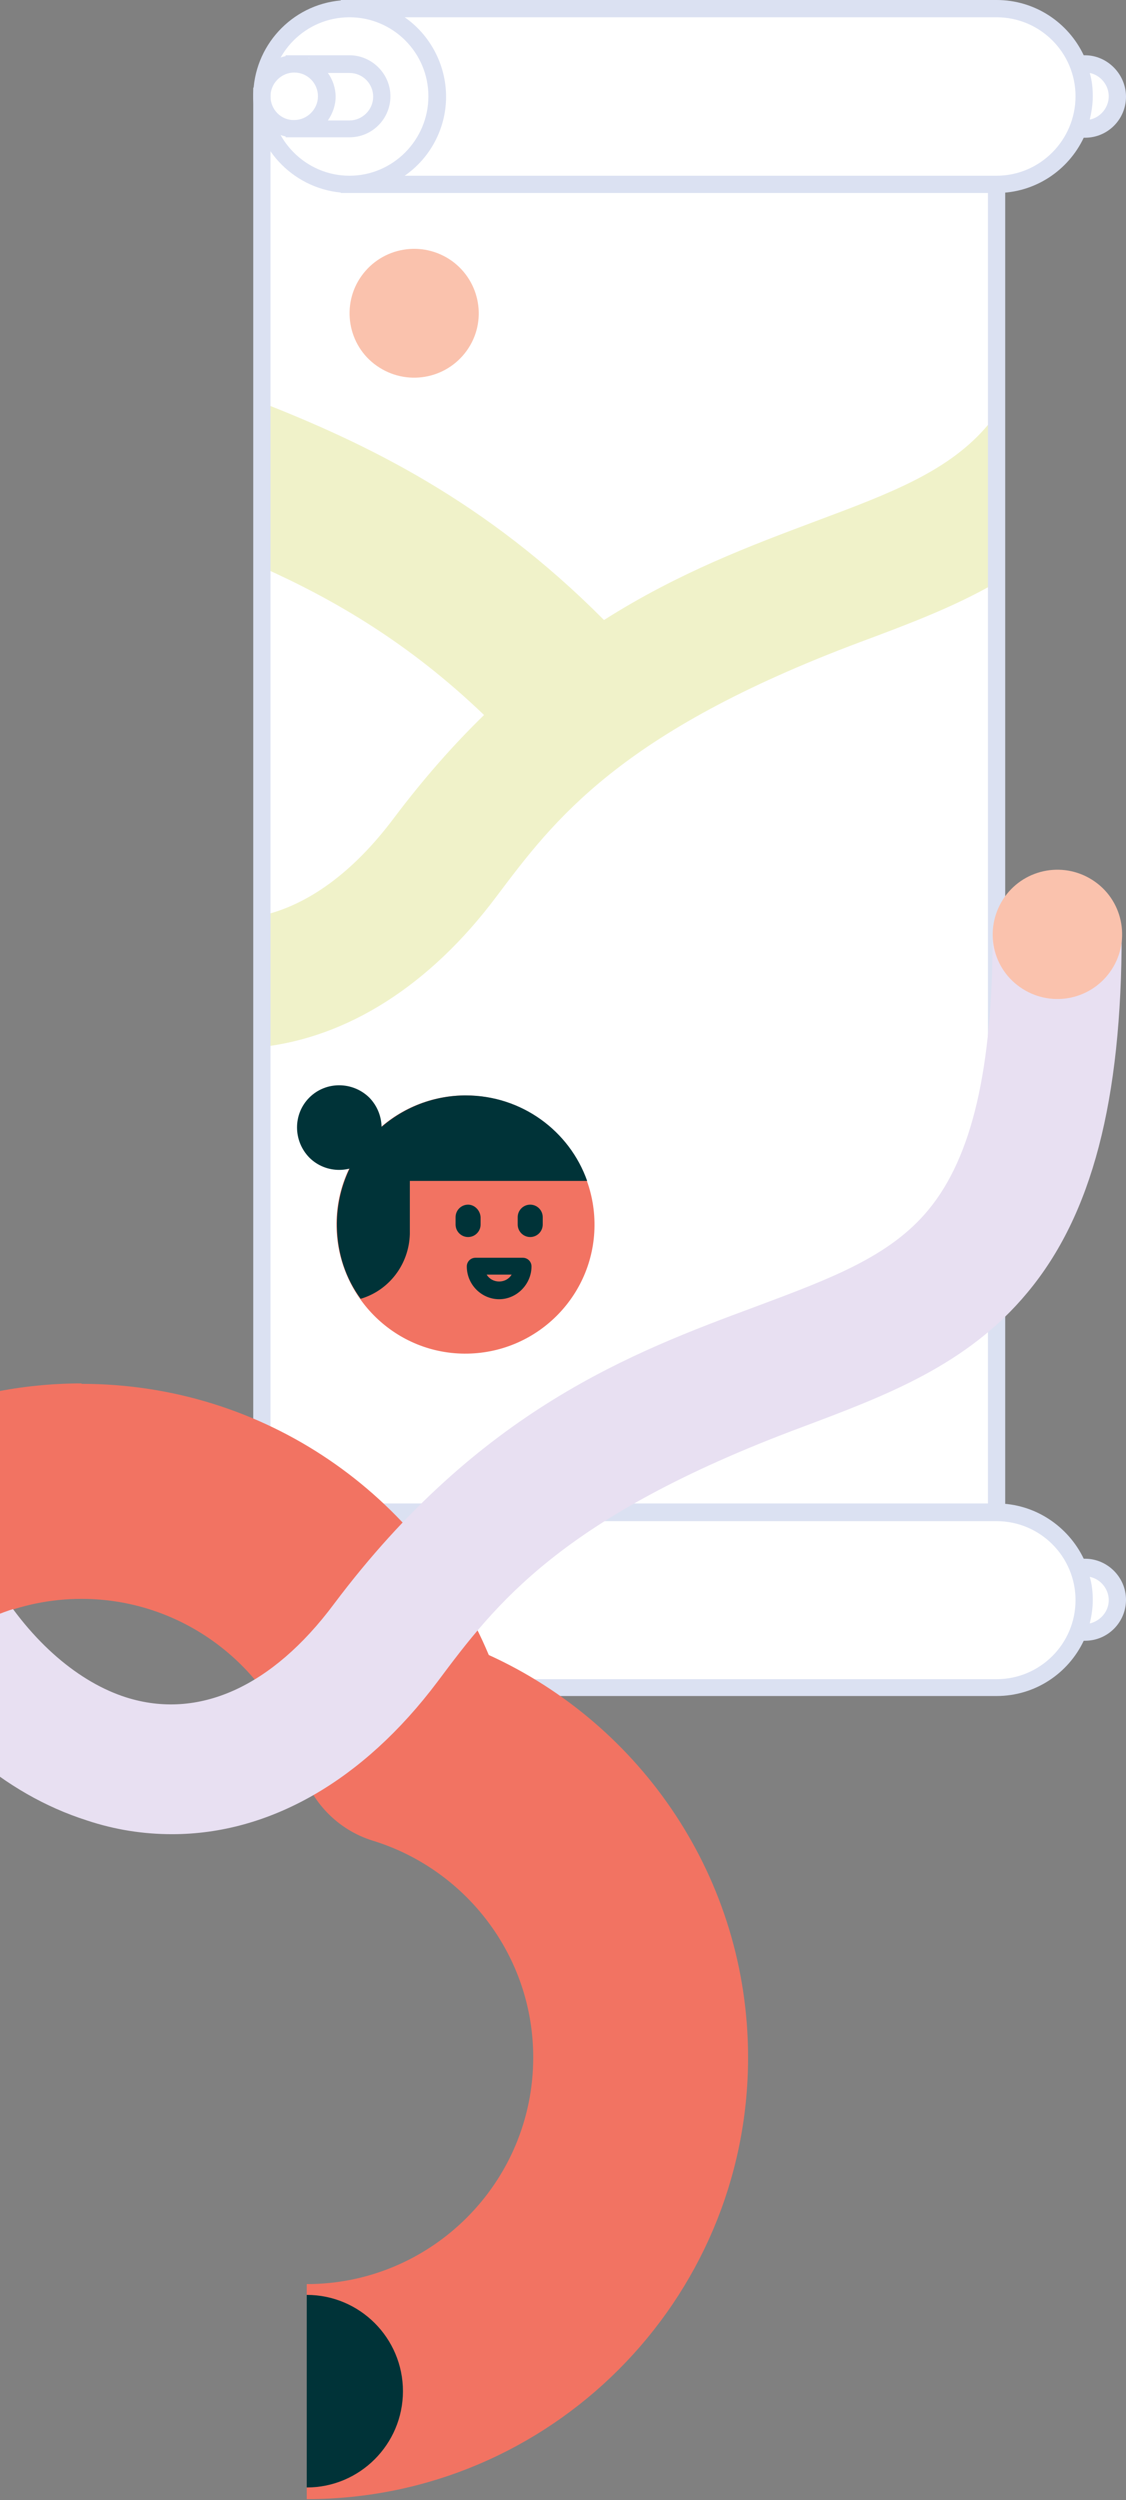 <?xml version="1.0" encoding="utf-8"?>
<!-- Generator: Adobe Illustrator 21.1.0, SVG Export Plug-In . SVG Version: 6.00 Build 0)  -->
<svg version="1.1" id="Layer_1" xmlns="http://www.w3.org/2000/svg" xmlns:xlink="http://www.w3.org/1999/xlink" x="0px" y="0px"
	 viewBox="0 0 261 579" style="enable-background:new 0 0 261 579;" xml:space="preserve">
<rect x="0" y="0" width="261" height="579" fill="#808080" stroke="none"/>
<style type="text/css">
	.st0{fill:#FFFFFF;}
	.st1{fill:#F0F2C9;}
	.st2{fill:#DBE1F2;}
	.st3{fill:#FAC2AD;}
	.st4{fill:#F27362;}
	.st5{fill:#00232C;}
	.st6{fill:#003338;}
	.st7{fill:#E8E0F2;}
</style>
<g>
	<g>
		<g>
			<rect x="60.7" y="22.3" class="st0" width="170.3" height="348.2"/>
			<path class="st1" d="M229.1,98.3c-9,10.8-22.6,15.9-40,22.4c-14.9,5.6-31.6,11.8-49.1,22.9c-27.5-27.7-55.2-40.9-79.4-50.4v38.1
				c16.8,7.5,34.2,17.6,51.6,34.3c-7,6.8-14,14.7-21,24c-9.4,12.5-19.9,20.1-30.7,22.5v30.4c20-2.2,39.1-14.2,54.6-34.9
				c13.4-17.8,28.5-38,84.3-58.9c11-4.1,21.7-8.1,31.4-13.7V95.9C230.4,96.8,229.8,97.6,229.1,98.3z"/>
			<path class="st2" d="M233,372.5H58.7V20.3H233L233,372.5L233,372.5z M62.7,368.5H229V24.3H62.7V368.5z"/>
			<path class="st3" d="M108.2,81.2c-4.8,6.7-14.1,8.3-20.9,3.5C80.6,80,79,70.6,83.8,63.9c4.8-6.7,14.1-8.3,20.9-3.5
				C111.4,65.2,113,74.5,108.2,81.2"/>
			<g>
				<path class="st0" d="M251.5,14.8h-1.6C246.9,7.3,239.5,2,231,2H81l0,0c-11.2,0-20.3,9.1-20.3,20.3S69.8,42.7,81,42.7l0,0h150
					c8.6,0,15.9-5.3,18.9-12.8h1.6c4.2,0,7.5-3.4,7.5-7.5S255.6,14.8,251.5,14.8z"/>
				<path class="st2" d="M251.5,12.8h-0.3C247.6,5.2,239.9,0,231,0H81h-2v0.1l0,0c-11.4,1-20.3,10.6-20.3,22.2S67.6,43.5,79,44.6
					l0,0v0.1h2h150c8.9,0,16.6-5.2,20.2-12.8h0.3c5.3,0,9.5-4.3,9.5-9.5S256.7,12.8,251.5,12.8z M62.7,22.3C62.7,12.2,70.9,4,81,4
					s18.3,8.2,18.3,18.3S91.1,40.7,81,40.7C70.9,40.7,62.7,32.4,62.7,22.3z M231,40.7H93.8c5.8-4,9.6-10.8,9.6-18.3S99.6,8,93.8,4
					H231c10.1,0,18.3,8.2,18.3,18.3S241.1,40.7,231,40.7z M252.6,27.7L252.6,27.7c0.4-1.7,0.7-3.5,0.7-5.4s-0.2-3.7-0.7-5.4l0,0
					c2.5,0.5,4.4,2.8,4.4,5.4S255.1,27.2,252.6,27.7z M252,14.8L252,14.8L252,14.8z"/>
				<path class="st2" d="M81,12.8H66.2V13c-4.3,0.9-7.5,4.8-7.5,9.3s3.2,8.4,7.5,9.3v0.2h2H81c5.3,0,9.5-4.3,9.5-9.5
					S86.2,12.8,81,12.8z M75.3,16C75.3,15.9,75.3,15.9,75.3,16C75.3,15.9,75.3,15.9,75.3,16z M74.5,15.2
					C74.5,15.2,74.5,15.1,74.5,15.2C74.5,15.1,74.5,15.2,74.5,15.2z M72.7,13.9C72.7,13.9,72.6,13.9,72.7,13.9
					C72.6,13.9,72.7,13.9,72.7,13.9z M71.7,13.5c-0.1,0-0.2-0.1-0.3-0.1C71.6,13.4,71.7,13.4,71.7,13.5z M70.7,13.1
					c-0.1,0-0.2-0.1-0.3-0.1C70.5,13.1,70.6,13.1,70.7,13.1z M69.7,12.9c-0.1,0-0.2,0-0.3-0.1C69.4,12.9,69.5,12.9,69.7,12.9z
					 M67.2,12.9C67.2,12.9,67.2,12.9,67.2,12.9C67.2,12.9,67.2,12.9,67.2,12.9z M67.2,31.8C67.2,31.8,67.2,31.8,67.2,31.8
					C67.2,31.8,67.2,31.8,67.2,31.8z M62.7,22.3c0-3,2.5-5.5,5.5-5.5c3.1,0,5.5,2.5,5.5,5.5s-2.5,5.5-5.5,5.5
					C65.2,27.9,62.7,25.4,62.7,22.3z M72.7,30.8C72.7,30.8,72.6,30.8,72.7,30.8C72.6,30.8,72.7,30.8,72.7,30.8z M69.7,31.8
					c-0.1,0-0.2,0-0.3,0C69.4,31.8,69.5,31.8,69.7,31.8z M71.7,31.2c-0.1,0-0.2,0.1-0.3,0.1C71.6,31.3,71.7,31.2,71.7,31.2z
					 M70.7,31.5c-0.1,0-0.2,0.1-0.3,0.1C70.5,31.6,70.6,31.6,70.7,31.5z M74.5,29.5C74.5,29.5,74.5,29.5,74.5,29.5
					C74.5,29.5,74.5,29.5,74.5,29.5z M75.3,28.8C75.3,28.7,75.3,28.7,75.3,28.8C75.3,28.7,75.3,28.7,75.3,28.8z M81,27.9h-5
					c1.1-1.6,1.8-3.5,1.8-5.5s-0.7-4-1.8-5.5l0,0h5c3.1,0,5.5,2.5,5.5,5.5S84,27.9,81,27.9z"/>
			</g>
			<g>
				<path class="st0" d="M251.5,363h-1.6c-3-7.5-10.3-12.8-18.9-12.8H81l0,0c-11.2,0-20.3,9.1-20.3,20.3s9.1,20.3,20.3,20.3l0,0h150
					c8.6,0,15.9-5.3,18.9-12.8h1.6c4.2,0,7.5-3.4,7.5-7.5S255.6,363,251.5,363z"/>
				<path class="st2" d="M251.5,361h-0.3c-3.6-7.5-11.3-12.8-20.2-12.8H81h-2v0.1l0,0c-11.4,1-20.3,10.6-20.3,22.2
					s8.9,21.2,20.3,22.2l0,0v0.1h2h150c8.9,0,16.6-5.2,20.2-12.8h0.3c5.3,0,9.5-4.3,9.5-9.5S256.7,361,251.5,361z M62.7,370.5
					c0-10.1,8.2-18.3,18.3-18.3s18.3,8.2,18.3,18.3s-8.2,18.3-18.3,18.3C70.9,388.9,62.7,380.6,62.7,370.5z M231,388.9H93.8
					c5.8-4,9.6-10.8,9.6-18.3s-3.8-14.3-9.6-18.3H231c10.1,0,18.3,8.2,18.3,18.3S241.1,388.9,231,388.9z M252.6,376L252.6,376
					c0.4-1.7,0.7-3.5,0.7-5.4s-0.2-3.7-0.7-5.4l0,0c2.5,0.5,4.4,2.8,4.4,5.4S255.1,375.4,252.6,376z M252,363L252,363L252,363z"/>
				<path class="st2" d="M81,361H66.2v0.2c-4.3,0.9-7.5,4.8-7.5,9.3s3.2,8.4,7.5,9.3v0.2h2H81c5.3,0,9.5-4.3,9.5-9.5
					S86.2,361,81,361z M75.3,364.2C75.3,364.2,75.3,364.1,75.3,364.2C75.3,364.1,75.3,364.1,75.3,364.2z M74.5,363.4
					C74.5,363.4,74.5,363.4,74.5,363.4C74.5,363.4,74.5,363.4,74.5,363.4z M72.7,362.1C72.7,362.1,72.6,362.1,72.7,362.1
					C72.6,362.1,72.7,362.1,72.7,362.1z M71.7,361.7c-0.1,0-0.2-0.1-0.3-0.1C71.6,361.6,71.7,361.6,71.7,361.7z M70.7,361.4
					c-0.1,0-0.2-0.1-0.3-0.1C70.5,361.3,70.6,361.3,70.7,361.4z M69.7,361.1c-0.1,0-0.2,0-0.3,0C69.4,361.1,69.5,361.1,69.7,361.1z
					 M67.2,361.1C67.2,361.1,67.2,361.1,67.2,361.1C67.2,361.1,67.2,361.1,67.2,361.1z M67.2,380C67.2,380,67.2,380,67.2,380
					C67.2,380,67.2,380,67.2,380z M62.7,370.5c0-3,2.5-5.5,5.5-5.5c3.1,0,5.5,2.5,5.5,5.5s-2.5,5.5-5.5,5.5
					C65.2,376.1,62.7,373.6,62.7,370.5z M72.7,379C72.7,379,72.6,379,72.7,379C72.6,379,72.7,379,72.7,379z M69.7,380
					c-0.1,0-0.2,0-0.3,0C69.4,380,69.5,380,69.7,380z M71.7,379.4c-0.1,0-0.2,0.1-0.3,0.1C71.6,379.5,71.7,379.4,71.7,379.4z
					 M70.7,379.7c-0.1,0-0.2,0.1-0.3,0.1C70.5,379.8,70.6,379.8,70.7,379.7z M74.5,377.7C74.5,377.7,74.5,377.7,74.5,377.7
					C74.5,377.7,74.5,377.7,74.5,377.7z M75.3,377C75.3,377,75.3,376.9,75.3,377C75.3,376.9,75.3,377,75.3,377z M81,376.1h-5
					c1.1-1.6,1.8-3.5,1.8-5.5s-0.7-4-1.8-5.5l0,0h5c3.1,0,5.5,2.5,5.5,5.5S84,376.1,81,376.1z"/>
			</g>
		</g>
	</g>
	<g>
		<path class="st4" d="M113.3,383.3c-15.5-36.9-51.9-62.8-94.4-62.8c-56.4,0-102.3,45.9-102.3,102.3h49.8c0-29,23.6-52.5,52.5-52.5
			c24.2,0,44.7,16.5,50.7,38.8h0.1c2.3,8.2,8.6,14.7,16.7,17.2l0,0c21.5,6.6,37.2,26.6,37.2,50.2c0,29-23.6,52.5-52.5,52.5v49.8
			c56.4,0,102.3-45.9,102.3-102.3C173.4,435.1,148.7,399.4,113.3,383.3z"/>
		<path class="st5" d="M-80.7,422.7h44.6c0-12.3-10-22.3-22.3-22.3S-80.7,410.4-80.7,422.7"/>
		<path class="st6" d="M71.1,531.5v44.6c12.3,0,22.3-10,22.3-22.3C93.4,541.5,83.4,531.5,71.1,531.5"/>
		<g>
			<path class="st7" d="M39.9,424.8c-6.6,0-13.2-1-19.8-3.2c-38.5-12.3-65.2-57.7-66.6-113l29.9-0.7c1.2,48.9,24.5,78.4,45.8,85.2
				c16.7,5.3,33.8-2.3,48.2-21.6c33.8-45,69.2-58.3,97.8-68.9c17.4-6.5,31.1-11.6,40-22.4c10.1-12.2,14.9-32.6,14.9-64.1H260
				c0,38.9-6.9,65.3-21.8,83.2c-14,16.9-32.8,23.9-52.5,31.3c-55.8,20.8-70.9,41-84.3,58.9C84.1,412.5,62.4,424.8,39.9,424.8z"/>
			<path class="st3" d="M257.3,225.1c-4.8,6.7-14.1,8.3-20.9,3.5s-8.3-14.1-3.5-20.9c4.8-6.7,14.1-8.3,20.9-3.5
				S262.1,218.4,257.3,225.1"/>
			<path class="st3" d="M-19.3,317.1c-4.8,6.7-14.1,8.3-20.9,3.5s-8.3-14.1-3.5-20.9c4.8-6.7,14.1-8.3,20.9-3.5
				C-16.1,301-14.5,310.4-19.3,317.1"/>
		</g>
		<path class="st4" d="M137.8,283.1c0.3,16.5-12.9,30.1-29.4,30.4c-16.5,0.3-30.1-12.9-30.4-29.4c-0.3-16.5,12.9-30.1,29.4-30.4
			C123.9,253.5,137.5,266.6,137.8,283.1"/>
		<path class="st6" d="M115.7,300.9c-4.1,0-7.5-3.4-7.5-7.6c0-1.1,0.9-2,2-2h11c1.1,0,2,0.9,2,2
			C123.2,297.4,119.8,300.9,115.7,300.9z M112.8,295.2c0.6,1,1.7,1.6,2.9,1.6s2.3-0.6,2.9-1.6H112.8z"/>
		<g>
			<path class="st6" d="M122.9,279c-1.6,0-2.9,1.3-2.9,2.9v1.7c0,1.6,1.3,2.9,2.9,2.9s2.9-1.3,2.9-2.9v-1.7
				C125.8,280.3,124.5,279,122.9,279z"/>
			<path class="st6" d="M108.5,279c-1.6,0-2.9,1.3-2.9,2.9v1.7c0,1.6,1.3,2.9,2.9,2.9s2.9-1.3,2.9-2.9v-1.7
				C111.3,280.3,110,279,108.5,279z"/>
		</g>
		<path class="st6" d="M71.7,254.2c-3.8,3.8-3.8,10,0,13.9c3.8,3.8,10,3.8,13.9,0c3.8-3.8,3.8-10,0-13.9
			C81.7,250.4,75.5,250.4,71.7,254.2"/>
		<path class="st4" d="M-33.6,422.7h-49.8c0-56.4,45.9-102.3,102.3-102.3v49.8C-10,370.2-33.6,393.8-33.6,422.7z"/>
		<path class="st6" d="M-80.7,422.7h44.6c0-12.3-10-22.3-22.3-22.3S-80.7,410.4-80.7,422.7"/>
		<path class="st6" d="M78.1,284.1c-0.3-16.5,12.9-30.1,29.4-30.4c0.2,0,0.4,0,0.5,0c12.9,0,24,8.2,28.1,19.8H95v12.3h0
			c-0.2,7.1-4.9,13.1-11.4,15C80.2,296.2,78.2,290.4,78.1,284.1z"/>
	</g>
</g>
</svg>
